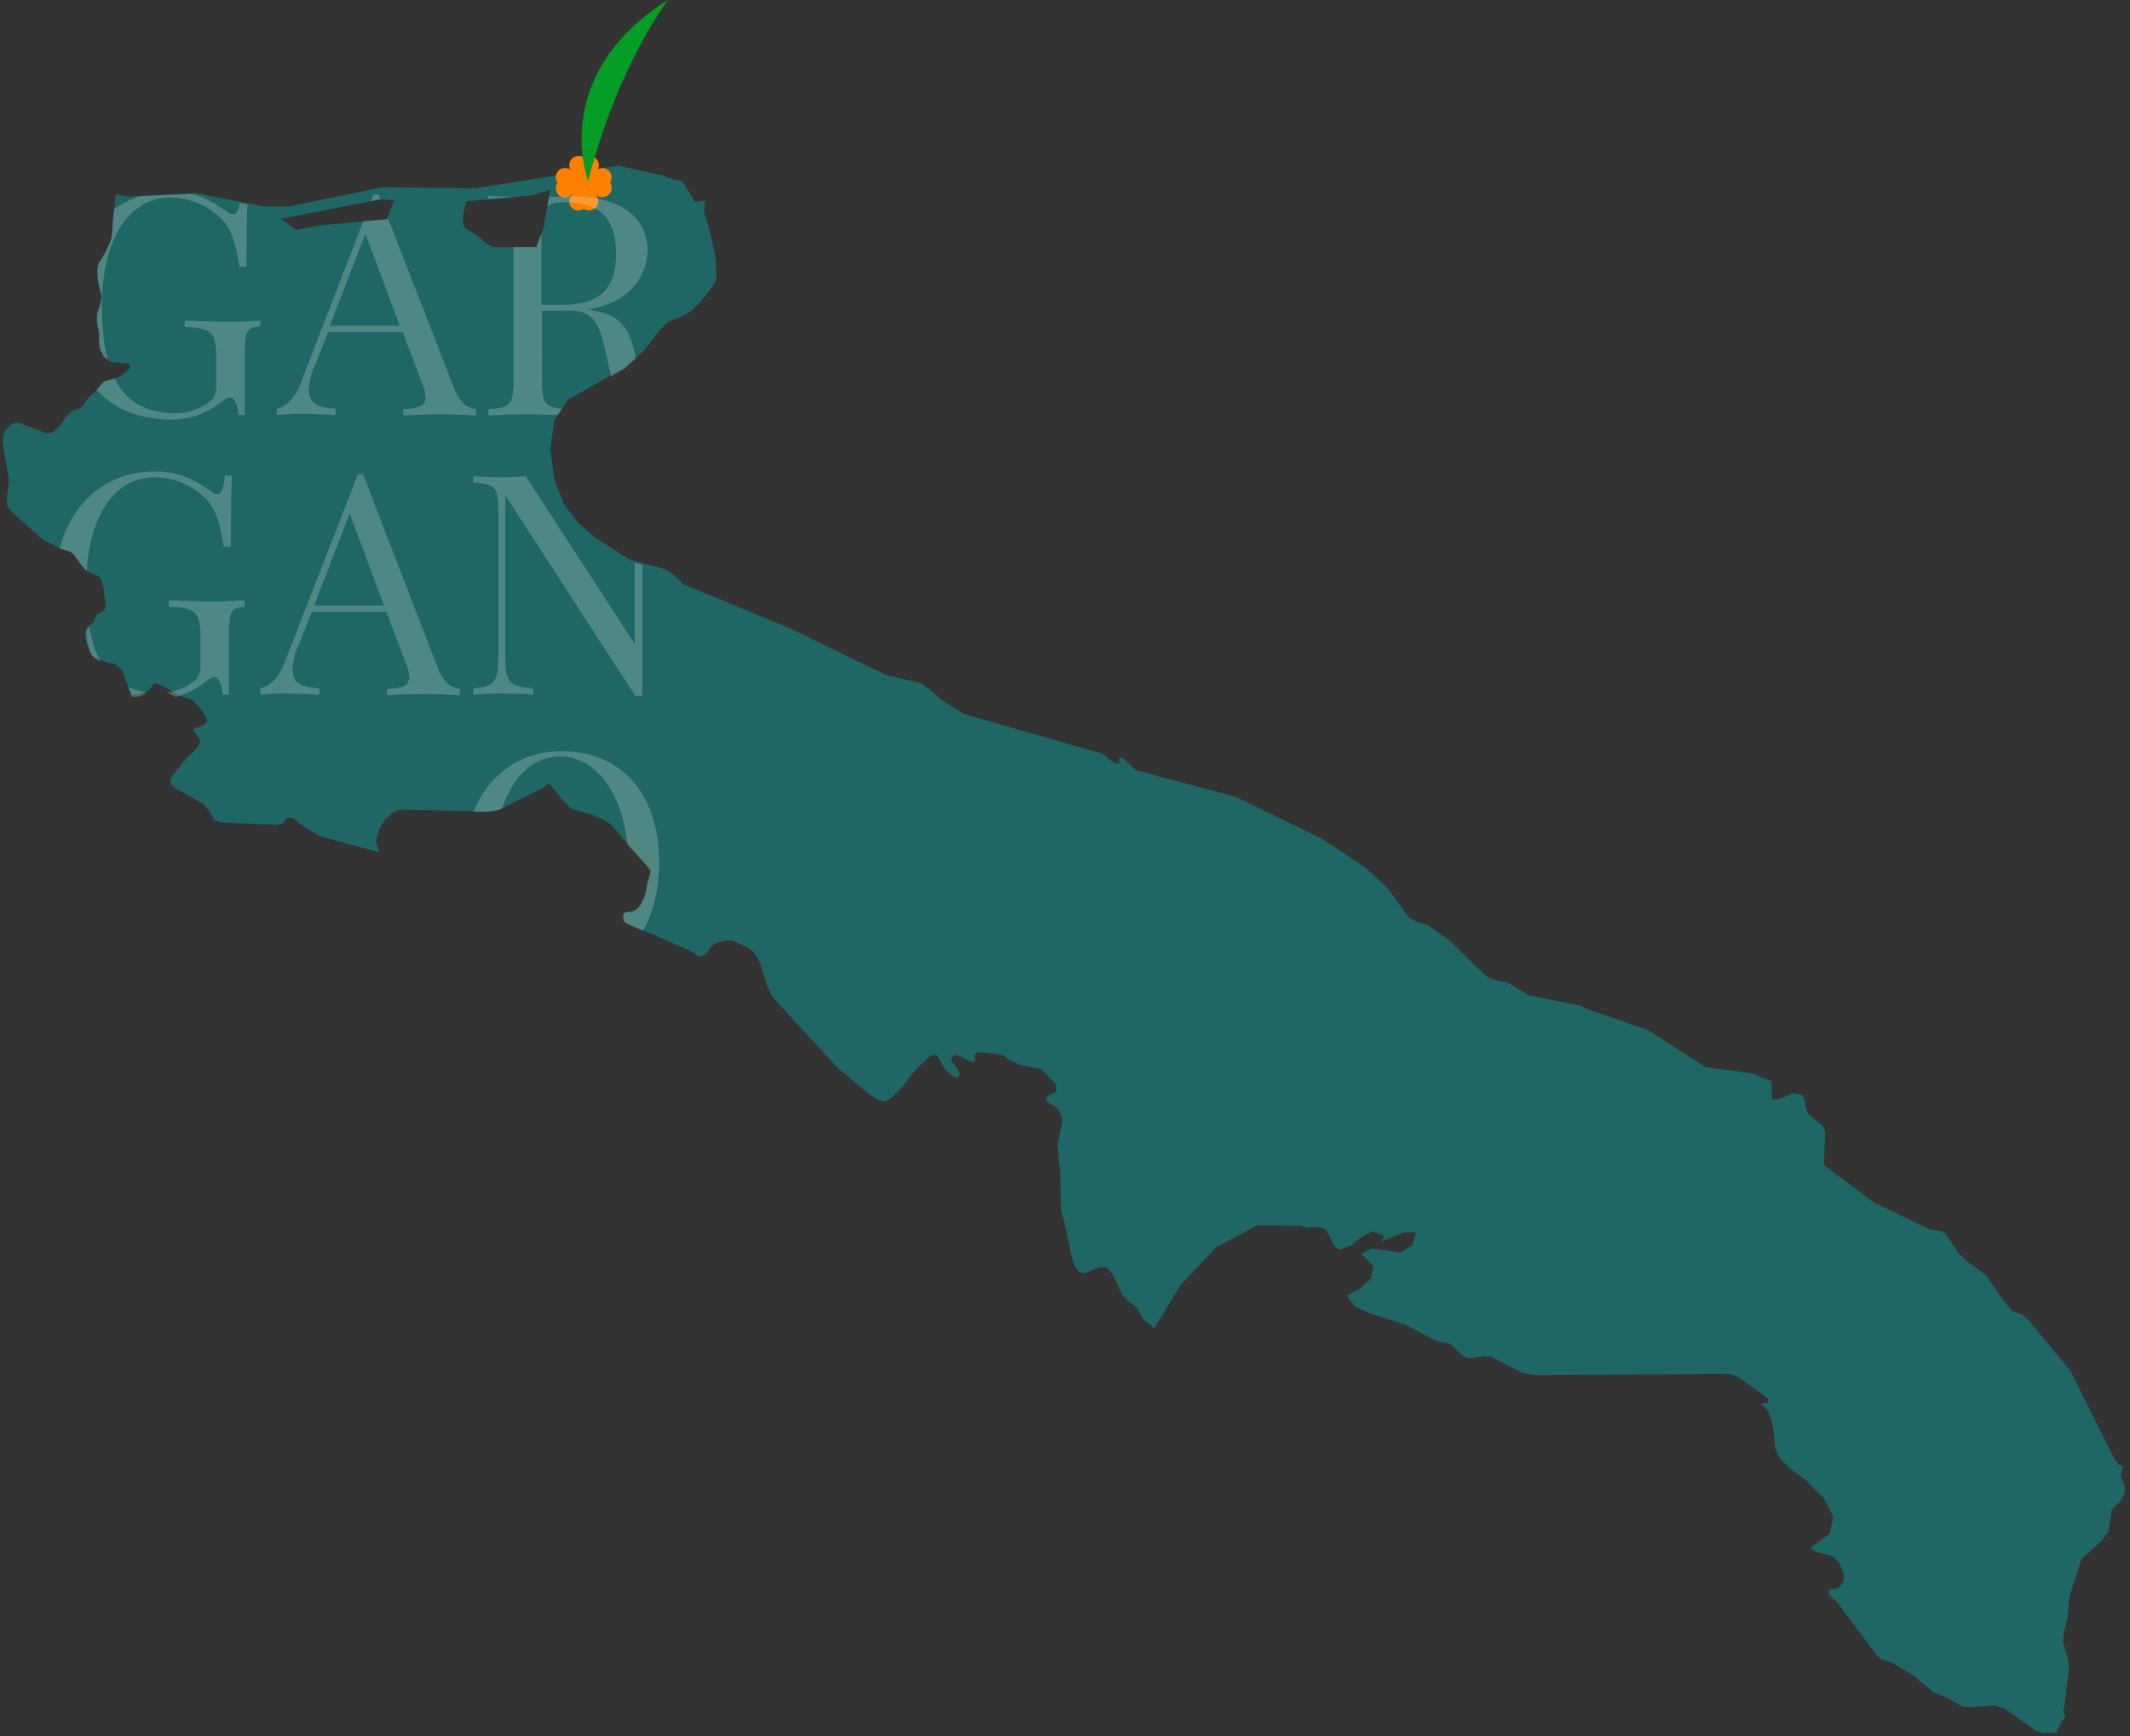 <?xml version="1.0" encoding="utf-8"?>
<!-- Generator: Adobe Illustrator 25.2.3, SVG Export Plug-In . SVG Version: 6.00 Build 0)  -->
<svg version="1.1" id="Livello_1" xmlns="http://www.w3.org/2000/svg" xmlns:xlink="http://www.w3.org/1999/xlink" x="0px" y="0px"
	 viewBox="0 0 365.4 297.9" style="enable-background:new 0 0 365.4 297.9;" xml:space="preserve">
<rect x="0" y="0" width="365.4" height="297.9" fill="#333333" stroke="none"/>
<style type="text/css">
	.st0{fill:#1F6764;}
	.st1{fill-rule:evenodd;clip-rule:evenodd;fill:#FF7F00;}
	.st2{fill-rule:evenodd;clip-rule:evenodd;fill:#049E26;}
	.st3{opacity:0.7;}
	.st4{opacity:0.34;clip-path:url(#Sottrazione_2_2_);fill:#E7EEEE;enable-background:new    ;}
</style>
<g id="Raggruppa_2328" transform="translate(-14.117)">
	<g id="Raggruppa_2298" transform="translate(14.618 26.728)">
		<path id="Sottrazione_2" class="st0" d="M352.2,270.6l-2.2,0l-0.8-0.2l-0.8-0.4l-5.1-3.6l-1.7-0.5l-4.1,0.3l-1.3-0.1l-2.6-1.5
			l-2.5-1l-3.3-2.8l-3.8-2.3l-1.4-0.4l-1-0.6l-7-9.4l-1.3-1.1l-0.1-1l1.6-0.2l0.9-1l0.1-1.5l-0.8-1.9l-1.1-1.1l-2.7-0.7l-1.2-0.7
			l3.4-2.5l0.6-2.9l-1.6-3.1l-3.2-3.2l-2.8-2.1l-1.6-1.6l-0.8-1.9l-0.2-2.5l-0.4-2.2l-0.7-1.7l-1.2-1.1l1.3-0.1l0-0.8l-5.2-3.7
			l-1.6-0.5l-33.6,0.2l-1.8-0.4l-5.5-2.8l-1,0l-2.1,0.3l-1-0.1l-0.8-0.5l-1.8-1.7l-0.7-0.3l-1.7-0.3l-5.6-2.9l-5.7-1.8l-2.8-1.3
			l-1.4-1.8l2.3-1.2l1.9-1.8l0.4-2.1l-2.1-2.1l1.9-0.9l4.9,0.7l2-1.3l0.6-2.2l-1.9,0l-4.1,1.6l0.2-0.3l0.4-0.7l-2.1-0.7l-1.8,0.9
			l-1.7,1.4l-2,0.8l-0.8-0.4l-0.6-1l-0.5-1.2l-0.6-0.9l-1-0.4l-2.3,0.1l-0.9-0.3l-7.5-0.1l-7.1,3.8l-6.1,6.5l-4.5,7.4l-0.9-0.8
			l-0.7-0.5l-0.4-0.5l-0.6-1.1l-0.4-0.6l-0.4-0.4l-1.1-0.8l-0.3-0.3l-0.6-0.7l-1.7-3.5l-0.6-0.8l-0.6-0.5h-0.9l-0.4,0.1l-2.2,0.9
			l-0.4,0l-0.5-0.1l-0.3-0.2l-0.7-1l-0.3-0.9l-1.5-6.9l-0.4-1.3l-0.1-0.5l-0.1-5.9l-0.5-5.2l0.8-3.7l0-0.6l-0.1-0.7l-0.5-0.9
			l-0.4-0.5l-0.5-0.3l-0.4-0.2l-0.4-0.3l-0.3-0.3l-0.1-0.4l0.1-0.4l1.6-0.8v-1.2l-2.2-2.3l-0.3-0.3l-0.7-0.2l-3.1-0.6l-2.1-1.1
			l-0.4-0.4l-0.8-0.3l-3.4-0.4l-0.8,0.2l-0.3,0.4l0.1,0.4l0.1,0.4l-0.2,0.3l-0.5,0l-1.9-1l-0.6-0.2l-0.7,0.2l-0.2,0.4l0,0.4l0.2,0.3
			l0.8,1l0.2,0.4l0.2,0.4l0,0.4l-0.3,0.3l-0.5,0l-0.7-0.4l-1-1l-0.7-1.2l-0.4-0.8l-0.3-0.3l-0.4-0.1l-0.5,0.1l-0.3,0.2l-0.3,0.2
			l-2.1,2l-2.1,2.7l-1.8,1.9l-0.7,0.5l-0.8,0.4l-1-0.3l-1.4-0.8l-5.8-4.9l-11-12l-0.8-1.6l-1.3-4.1l-0.4-0.8l-0.4-0.8l-0.5-0.5
			l-0.7-0.5l-1.5-0.8l-0.9-0.4l-0.8-0.2l-0.5,0l-1.8,0.5l-0.4,0.2l-0.3,0.2l-0.3,0.3l-0.5,0.8l-0.3,0.3l-0.3,0.3l-0.4,0.1l-0.5,0
			l-0.4-0.2l-1.1-0.7l-10.8-4.7l-0.4-0.3l-0.2-0.5l0-0.8l0.3-0.3l0.5-0.1l0.4,0l0.4-0.1l0.3-0.1l0.3-0.2l0.3-0.2l0.5-0.7l0.4-0.8
			l0.2-0.4l0.3-1l0.2-1.3l0.5-1.7l0.1-0.5l-0.7-1l-4.2-4.6l-1.1-1.4l-1.1-1.1l-0.9-0.6l-2.3-1l-3-0.8l-0.4-0.2l-1.2-1.1l-1.9-2.4
			l-0.8-0.8l-0.8,0.7l-7.6,3.8l-1.8,0.3l-15.5-0.3l-1.3,0.7l-1.1,1.1l-0.9,1.4l-0.6,2.3l0.5,1.8l-10.3-2.8l-3.1-2l-1.3-1l-0.6-0.2
			l-0.4,0.1l-0.3,0.3l-0.6,0.7l-1,0.2l-9.4-0.4l-0.7-0.2l-0.5-0.2l-1.1-1.9l-0.6-0.6l-0.3-0.3l-4.7-2.7l-0.6-0.5l-0.2-0.3l-0.1-0.4
			l0.1-0.4l0.2-0.4l2.7-3.4l0.6-0.5l0.9-0.9l0.3-0.4l0.2-0.4l0.1-0.4l-0.1-0.5l-0.8-1.1l-0.2-0.4l0.2-0.3l1.3-0.4l0.4-0.2l0.3-0.3
			l0.2-0.3l-0.2-0.5l-0.4-0.8l-1.1-1.4l-0.6-0.7l-0.6-0.3l-1.9-0.7l-3.4-1.9l-0.8-0.2l-0.3,0.2l-0.8,1.1L24,92.1l-0.4,0.2l-0.4,0.1
			L22,92.5l-1.6-4.3l-1.2-1L18.1,87l-1.4-0.5l-1.1-0.6l-0.5-0.5l-0.3-0.6L14.2,83l-0.1-0.7l0-0.6l0.2-0.4l0.3-0.4l0.3-0.3l0.3-0.2
			l0.3-0.3l0.2-0.4l0.1-0.4l0.2-0.4l0.3-0.3l0.8-0.4l0.3-0.3l0.2-0.4l0-0.8l-0.4-2.9l-0.3-0.9l-0.3-0.6l-2.1-1L14,70.8l-0.5-0.6
			l-1.3-1.8L11.7,68l-1.9-0.6L7.2,66l-0.5-0.3l-4.9-4.3l-1.1-1.3l0-0.5l0-0.5l0-0.6l0.2-1.6l0.1-1.1l0-0.5l-0.7-3.9L0,49.5l0-1
			l0.1-0.7l0.2-0.5l0.3-0.4l0.6-0.6l0.4-0.3L2,45.9l0.5-0.1L3,45.9l4.4,1.7l0.5,0l0.5-0.1l0.5-0.4l1.1-1l0.8-1.3l0.6-0.6l0.5-0.4
			l0.9-0.3l0.4-0.2l0.4-0.3l1.2-1.6l1.1-1l0.9-1.1L17,39l0.4-0.3l1.8-0.5l0.8-0.3l0.5-0.3l1.2-1.1l0.1-0.5l-0.2-0.3l-0.5-0.1
			l-2.3-0.2l-0.5-0.1L18,35l-0.4-0.3l-0.3-0.3L17.1,34l-0.4-0.8l-0.2-1.2l0-1.7l-0.1-0.5l-0.2-0.5l-0.1-0.8l0-1.4l0.5-1.4l0.2-0.9
			l0.1-0.7l-0.5-2l-0.1-0.8l-0.1-1.5l0.1-0.8l0.2-0.6l0.9-1.4l1.1-2.4l0.2-0.8l0.1-1.1l0-0.7l0.5-5l0.1-0.4l2.2,0.4L33,6.4l11.7,2.3
			l4.4,0l16-3.3L81,5.6l24.5-3.9l8.2,1.8l0.1,0.2l2.8,0.7l2.1,3.5l1.8-0.2l-0.2,2.1l0.8,2.5l1.1,4.8l0.1,1.7l0.1,2.3l-0.8,1.5
			l-1.7,2.2l-2,2l-1.7,0.9l-2,0.7l-1.6,1.6l-2.5,3.3l-3.4,3l-9.8,5.6l-2.3,3.4l-0.7,5l0.7,5.3l1.7,4.3l2.3,3l2.8,2.5l6.1,3.9
			l6.3,1.7l1.5,1.1l1.4,1.4l18.8,7.8l16,7.8l6,1.4l1.8,1.3l1.6,1.5l4,2.5l23.7,6.8l2.2,1.7l0.7,0l0-1l0.6,0l2.2,2.1l17.2,4.6
			l14.8,7.2l7.5,5l3.5,3.2l4,5.4l1.4,0.7l1.7,0.5l3.7,2.6l6.5,6.3l1.6,0.6l2,0.4l3.7,2.2l8.7,1.7l1.1,0.6l10.5,3.6l9.9,6.4l7.8,1
			l3.5,1.4l0.1,3.1l1.1,0l2.5-1l1.5,0.2l0.5,0.8l0.1,1.2l0.5,1.3l2.5,2.1l0.4,0.8l-0.2,5.9l8.6,6.4l9.5,4.6l2,0.3l0.7,0.4l2.3,3.4
			l1.2,1.2l3.5,2.6l2.9,4.2l1.6,1.9l1.8,0.7l0.9,0.8l7.3,8.8l7.3,14.7l0.5,0.8l0.5,0.6l0.7,0.3l-0.4,1.6l0.3,0.9l0.4,0.8l0,1.3
			l-0.7,1.3l-1.5,1.4l-0.6,3.9l-1.2,1.6l-3.4,3l-1.9,5.9l-0.3,1.4l-0.2,2.8l-0.7,2.9l-0.1,1.3l0.9,3.3l0.1,1.5l-0.9,7.1l0.3,1.1
			l-0.5,0.4l-0.9,1.9L352.2,270.6L352.2,270.6L352.2,270.6z M93.9,5.8l-3.1,1l-11.2,1c-0.3,0.7-0.5,1.4-0.6,2.1
			c-0.2,1-0.2,2.3,0.6,2.7c0.9,0.5,1.8,1.2,2.6,1.8h0c0.5,0.5,1.2,1,1.9,1.3h7.4l1.2-3.1L93.9,5.8z M64.7,7.5l-17,3.3l2.5,1.9
			l4.5-0.8l11.2-1l1.2-3.3L64.7,7.5z"/>
		<g id="Raggruppa_2294" transform="translate(94.841)">
			<path id="Tracciato_5115" class="st1" d="M5.3,4.8L7,2.7l0.1-0.2l0.1-0.2h0c0.1-0.2,0.2-0.4,0.2-0.7C7.4,0.7,6.6,0,5.8,0
				C5.4,0,5.1,0.1,4.9,0.3C4.1-0.2,3.1,0,2.6,0.7C2.3,1.2,2.2,1.8,2.5,2.3h0l0.1,0.1c0.1,0.2,0.2,0.3,0.3,0.4l1.5,1.7L2.8,6.7
				L2.6,6.9L2.5,7.1h0C2.4,7.3,2.3,7.5,2.3,7.8c0,0.9,0.7,1.6,1.6,1.6c0.3,0,0.6-0.1,0.9-0.3c0.7,0.5,1.7,0.3,2.2-0.4
				c0.3-0.5,0.4-1.1,0.1-1.6h0L7.1,7C7.1,6.8,6.9,6.7,6.8,6.5L5.3,4.8z M7,2.7C7,2.6,7.1,2.5,7.1,2.5L7,2.7z M2.8,6.7
				C2.7,6.8,2.7,6.8,2.6,6.9L2.8,6.7z"/>
			<path id="Tracciato_5116" class="st1" d="M4.9,4.3L2.7,2.5L2.5,2.4L2.3,2.2v0C2.1,2.2,1.8,2.1,1.6,2.1C0.7,2.1,0,2.8,0,3.7
				C0,4,0.1,4.4,0.3,4.6C-0.2,5.4,0,6.4,0.7,6.9C1.2,7.2,1.8,7.2,2.3,7v0l0.1-0.1c0.2-0.1,0.3-0.2,0.4-0.3L4.7,5l2.3,1.7l0.2,0.1
				L7.3,7v0C7.5,7.1,7.8,7.1,8,7.1c0.9,0,1.6-0.7,1.6-1.6c0-0.3-0.1-0.6-0.3-0.9c0.5-0.7,0.3-1.7-0.4-2.2C8.4,2.1,7.8,2,7.3,2.3v0
				L7.2,2.3C7,2.4,6.9,2.5,6.8,2.7L4.9,4.3z M2.7,2.5C2.6,2.5,2.5,2.4,2.5,2.4L2.7,2.5z M6.9,6.7C7,6.8,7.1,6.8,7.1,6.9L6.9,6.7z"/>
		</g>
	</g>
	<path id="Tracciato_5237" class="st2" d="M115,31.1c0,0-6.9-18.1,13.7-31.1C128.8,0,120.2,10.8,115,31.1z"/>
	<g class="st3">
		<defs>
			<path id="Sottrazione_2_1_" class="st3" d="M366.8,297.4l-2.2,0l-0.8-0.2l-0.8-0.4l-5.1-3.6l-1.7-0.5L352,293l-1.3-0.1l-2.6-1.5
				l-2.5-1l-3.3-2.8l-3.8-2.3l-1.4-0.4l-1-0.6l-7-9.4l-1.3-1.1l-0.1-1l1.6-0.2l0.9-1l0.1-1.5l-0.8-1.9l-1.1-1.1l-2.7-0.7l-1.2-0.7
				l3.4-2.5l0.6-2.9l-1.6-3.1l-3.2-3.2l-2.8-2.1l-1.6-1.6l-0.8-1.9l-0.2-2.5l-0.4-2.2l-0.7-1.7l-1.2-1.1l1.3-0.1l0-0.8l-5.2-3.7
				l-1.6-0.5l-33.6,0.2l-1.8-0.4l-5.5-2.8l-1,0l-2.1,0.3l-1-0.1l-0.8-0.5l-1.8-1.7l-0.7-0.3l-1.7-0.3l-5.6-2.9l-5.7-1.8l-2.8-1.3
				l-1.4-1.8l2.3-1.2l1.9-1.8l0.4-2.1l-2.1-2.1l1.9-0.9l4.9,0.7l2-1.3l0.6-2.2l-1.9,0l-4.1,1.6l0.2-0.3l0.4-0.7l-2.1-0.7l-1.8,0.9
				l-1.7,1.4l-2,0.8l-0.8-0.4l-0.6-1l-0.5-1.2l-0.6-0.9l-1-0.4l-2.3,0.1l-0.9-0.3l-7.5-0.1l-7.1,3.8l-6.1,6.5l-4.5,7.4l-0.9-0.8
				l-0.7-0.5l-0.4-0.5l-0.6-1.1l-0.4-0.6l-0.4-0.4l-1.1-0.8l-0.3-0.3l-0.6-0.7l-1.7-3.5l-0.6-0.8l-0.6-0.5h-0.9l-0.4,0.1l-2.2,0.9
				l-0.4,0l-0.5-0.1l-0.3-0.2l-0.7-1l-0.3-0.9l-1.5-6.9l-0.4-1.3l-0.1-0.5l-0.1-5.9l-0.5-5.2l0.8-3.7l0-0.6l-0.1-0.7l-0.5-0.9
				l-0.4-0.5l-0.5-0.3l-0.4-0.2l-0.4-0.3l-0.3-0.3l-0.1-0.4l0.1-0.4l1.6-0.8v-1.2l-2.2-2.3l-0.3-0.3l-0.7-0.2l-3.1-0.6l-2.1-1.1
				l-0.4-0.4l-0.8-0.3l-3.4-0.4l-0.8,0.2l-0.3,0.4l0.1,0.4l0.1,0.4l-0.2,0.3l-0.5,0l-1.9-1l-0.6-0.2l-0.7,0.2l-0.2,0.4l0,0.4
				l0.2,0.3l0.8,1l0.2,0.4l0.2,0.4l0,0.4l-0.3,0.3l-0.5,0l-0.7-0.4l-1-1l-0.7-1.2l-0.4-0.8l-0.3-0.3l-0.4-0.1l-0.5,0.1l-0.3,0.2
				l-0.3,0.2l-2.1,2l-2.1,2.7l-1.8,1.9l-0.7,0.5l-0.8,0.4l-1-0.3l-1.4-0.8l-5.8-4.9l-11-12l-0.8-1.6l-1.3-4.1l-0.4-0.8l-0.4-0.8
				l-0.5-0.5l-0.7-0.5l-1.5-0.8l-0.9-0.4l-0.8-0.2l-0.5,0l-1.8,0.5l-0.4,0.2l-0.3,0.2l-0.3,0.3l-0.5,0.8l-0.3,0.3l-0.3,0.3l-0.4,0.1
				l-0.5,0l-0.4-0.2l-1.1-0.7l-10.8-4.7l-0.4-0.3l-0.2-0.5l0-0.8l0.3-0.3l0.5-0.1l0.4,0l0.4-0.1l0.3-0.1l0.3-0.2l0.3-0.2l0.5-0.7
				l0.4-0.8l0.2-0.4l0.3-1l0.2-1.3l0.5-1.7l0.1-0.5l-0.7-1l-4.2-4.6l-1.1-1.4l-1.1-1.1l-0.9-0.6l-2.3-1l-3-0.8l-0.4-0.2l-1.2-1.1
				l-1.9-2.4l-0.8-0.8l-0.8,0.7l-7.6,3.8l-1.8,0.3L82,139.4l-1.3,0.7l-1.1,1.1l-0.9,1.4l-0.6,2.3l0.5,1.8l-10.3-2.8l-3.1-2l-1.3-1
				l-0.6-0.2l-0.4,0.1l-0.3,0.3l-0.6,0.7l-1,0.2l-9.4-0.4l-0.7-0.2l-0.5-0.2l-1.1-1.9l-0.6-0.6l-0.3-0.3l-4.7-2.7l-0.6-0.5l-0.2-0.4
				l-0.1-0.4l0.1-0.4l0.2-0.4l2.7-3.4l0.6-0.5l0.9-0.9l0.3-0.4l0.2-0.4l0.1-0.4l-0.1-0.5l-0.8-1.1l-0.2-0.4l0.2-0.3l1.3-0.4l0.4-0.2
				l0.3-0.3l0.2-0.3l-0.2-0.5l-0.4-0.8l-1.1-1.4l-0.6-0.7l-0.6-0.3l-1.9-0.7l-3.4-1.9l-0.8-0.2l-0.3,0.2l-0.8,1.1l-0.3,0.3l-0.4,0.2
				l-0.4,0.1l-1.2,0.1l-1.6-4.3l-1.2-1l-1.1-0.2l-1.4-0.5l-1.1-0.6l-0.5-0.5l-0.3-0.6l-0.5-1.7l-0.1-0.7l0-0.6L29,108l0.3-0.4
				l0.3-0.3l0.3-0.2l0.3-0.3l0.2-0.4l0.1-0.4l0.2-0.4l0.3-0.3l0.8-0.4l0.3-0.3l0.2-0.4l0-0.8l-0.4-2.9l-0.3-0.9L31.1,99L29,98
				l-0.5-0.5l-0.5-0.6l-1.3-1.8l-0.5-0.4l-1.9-0.6l-2.6-1.3l-0.5-0.3l-4.9-4.3l-1.1-1.3l0-0.4l0-0.5l0-0.6l0.2-1.6l0.1-1.1l0-0.5
				L14.8,78l-0.2-1.8l0-1l0.1-0.7L15,74l0.3-0.4l0.6-0.6l0.4-0.3l0.4-0.2l0.5-0.1l0.5,0.1l4.4,1.7l0.5,0l0.5-0.1l0.5-0.4l1.1-1
				l0.8-1.3L26,71l0.5-0.4l0.9-0.3l0.4-0.2l0.4-0.3l1.2-1.6l1.1-1l0.9-1.1l0.4-0.4l0.4-0.3l1.8-0.5l0.8-0.3l0.5-0.3l1.2-1.1l0.1-0.5
				l-0.2-0.3l-0.5-0.1L33.5,62L33,61.9l-0.4-0.2l-0.4-0.3l-0.3-0.3l-0.2-0.4L31.3,60l-0.2-1.2l0-1.7l-0.1-0.5L30.9,56l-0.1-0.8
				l0-1.4l0.5-1.4l0.2-0.9l0.1-0.7l-0.5-2L30.9,48l-0.1-1.5l0.1-0.8l0.2-0.6l0.9-1.4l1.1-2.4l0.2-0.8l0.1-1.1l0-0.7l0.5-5l0.1-0.4
				l2.2,0.4l11.3-0.4l11.7,2.3l4.4,0l16-3.3l15.9,0.3l24.5-3.9l8.2,1.8l0.1,0.2l2.8,0.7l2.1,3.5l1.8-0.2l-0.2,2.1l0.8,2.5l1.1,4.8
				l0.1,1.7l0.1,2.3l-0.8,1.5l-1.7,2.2l-2,2l-1.7,0.9l-2,0.7l-1.6,1.6l-2.5,3.3l-3.4,3l-9.8,5.6l-2.3,3.4l-0.7,5l0.7,5.3l1.7,4.3
				l2.3,3l2.8,2.5l6.1,3.9l6.3,1.7l1.5,1.1l1.4,1.4l18.8,7.8l16,7.8l6,1.4l1.8,1.3l1.6,1.5l4,2.5l23.7,6.8l2.2,1.7l0.7,0l0-1l0.6,0
				l2.2,2.1l17.2,4.6l14.8,7.2l7.5,5l3.5,3.2l4,5.4l1.4,0.7l1.7,0.5l3.7,2.6l6.5,6.3l1.6,0.6l2,0.4l3.7,2.2l8.7,1.7l1.1,0.6
				l10.5,3.6l9.9,6.4l7.8,1l3.5,1.4l0.1,3.1l1.1,0l2.5-1l1.5,0.2l0.5,0.8l0.1,1.2l0.5,1.3l2.5,2.1l0.4,0.8l-0.2,5.9l8.6,6.4l9.5,4.6
				l2,0.3l0.7,0.4l2.3,3.4l1.2,1.2l3.5,2.6l2.9,4.2l1.6,1.9l1.8,0.7l0.9,0.8l7.3,8.8l7.3,14.7l0.5,0.8l0.5,0.6l0.7,0.3l-0.4,1.6
				l0.3,0.9l0.4,0.8l0,1.3l-0.7,1.3l-1.5,1.4l-0.6,3.9l-1.2,1.6l-3.4,3l-1.9,5.9l-0.3,1.4l-0.2,2.8l-0.7,2.9l-0.1,1.3l0.9,3.3
				l0.1,1.5l-0.9,7.1l0.3,1.1l-0.5,0.4l-0.9,1.9L366.8,297.4L366.8,297.4L366.8,297.4z M108.5,32.5l-3.1,1l-11.2,1
				c-0.3,0.7-0.5,1.4-0.6,2.1c-0.2,1-0.2,2.3,0.6,2.7c0.9,0.5,1.8,1.2,2.6,1.8h0c0.5,0.5,1.2,1,1.9,1.3h7.4l1.2-3.1L108.5,32.5z
				 M79.3,34.2l-17,3.3l2.5,1.9l4.5-0.8l11.2-1l1.2-3.3H79.3z"/>
		</defs>
		<clipPath id="Sottrazione_2_2_">
			<use xlink:href="#Sottrazione_2_1_"  style="overflow:visible;"/>
		</clipPath>
		<path id="Tracciato_5310" class="st4" d="M43.3,32.9c-9.9,0-17.1,7.8-17.1,20.2c0,11.8,6.4,18.9,17.4,18.9c3,0,5.9-1,8.3-2.9
			c1.1-0.8,1.3-0.9,1.7-0.9c0.9,0,1.4,1.8,1.4,3h1.1V60.6c0-3.9,0.4-4.4,2.7-4.6V55c-1.3,0.1-3.2,0.2-5.5,0.2
			c-2.4,0-5.6-0.1-7.5-0.2v1.1c4.5,0.2,5.4,0.8,5.4,5.1v5.1c0.1,1.2-0.5,2.3-1.5,2.9c-1.6,1.1-3.6,1.7-5.5,1.7
			c-8.6,0-12.6-5.7-12.6-18.4c0-11.4,4.6-18.6,11.7-18.6c3.5,0,6.9,1.5,9.2,4.1c1.7,2,2.2,4.9,2.7,7.8h1.2c0-6.2,0.1-9.6,0.2-12.2
			h-1.2c-0.2,2.2-0.6,3.2-1.3,3.2c-0.4-0.1-0.8-0.2-1.1-0.5C50.4,34.5,48,32.9,43.3,32.9z M79.1,33.4h-0.9L65.8,65.5
			c-1.2,3.2-2.8,4.3-4.2,4.6v1.1c1.3-0.1,2.6-0.2,4-0.2c1.9,0,4.1,0.1,6.1,0.2v-1.1c-3-0.1-4.6-0.9-4.6-3.2c0.1-1.5,0.4-3,1.1-4.3
			l2.2-5.6h12.8l3.3,8.7c0.4,0.8,0.6,1.6,0.6,2.5c0,1.5-1.2,1.9-3.8,2v1.1c1.5-0.1,4-0.2,6.8-0.2c2,0,4.2,0.1,5.7,0.2v-1.1
			c-1.1-0.1-2.6-0.7-3.7-3.4L79.1,33.4z M82.7,55.9h-12l6.1-15.8L82.7,55.9z M129.8,67.9c-1,1.2-1.6,2-2.9,2c-1.5,0-2.1-1.3-2.7-4.3
			l-1.3-5.4c-1-4.4-2.7-6.2-7.4-7l-0.6-0.1c8-1.2,10.3-6.5,10.3-10.2c0-5.2-4.2-9.2-12.8-9.2c-1.3,0-4.7,0.1-8,0.1
			c-2.3,0-5-0.1-6.5-0.2v1.1c3.6,0.2,4.3,0.7,4.3,4.6v26.3c0,3.9-0.7,4.4-4.3,4.6v1.1c1.5-0.1,4-0.2,6.8-0.2c2.4,0,5.1,0.1,6.7,0.2
			v-1.1c-3.6-0.2-4.3-0.7-4.3-4.6V53.3h5c4.2,0,5,3,6,7.5l1.2,5.3c1,4.5,3,5.7,5.7,5.7c2.8,0,4.2-1.2,5.7-3.4L129.8,67.9z M111,34.7
			c6.4,0,8.8,3.2,8.8,8.8c0,4.9-1.7,8.8-9.2,8.8h-3.6v-13C107.1,35.6,107.8,34.7,111,34.7z M40.6,80.9c-9.9,0-17.1,7.8-17.1,20.2
			c0,11.8,6.4,18.9,17.4,18.9c3,0,5.9-1,8.3-2.9c1.1-0.8,1.3-0.9,1.7-0.9c0.9,0,1.4,1.8,1.4,3h1.1v-10.5c0-3.9,0.4-4.4,2.7-4.6V103
			c-1.3,0.1-3.2,0.2-5.5,0.2c-2.4,0-5.6-0.1-7.5-0.2v1.1c4.5,0.2,5.4,0.8,5.4,5.1v5.1c0.1,1.2-0.5,2.3-1.5,2.9
			c-1.6,1.1-3.5,1.7-5.5,1.7c-8.6,0-12.6-5.7-12.6-18.4c0-11.4,4.6-18.6,11.7-18.6c3.5,0,6.9,1.5,9.2,4.1c1.7,2,2.2,4.9,2.7,7.8h1.2
			c0-6.2,0.1-9.6,0.2-12.2h-1.2c-0.2,2.2-0.6,3.2-1.3,3.2c-0.4-0.1-0.8-0.2-1.1-0.5C47.7,82.5,45.2,80.9,40.6,80.9z M76.4,81.4h-0.9
			l-12.5,32.1c-1.2,3.2-2.8,4.3-4.2,4.6v1.1c1.3-0.1,2.6-0.2,4-0.2c1.9,0,4.1,0.1,6.1,0.2v-1.1c-3-0.1-4.6-0.9-4.6-3.2
			c0.1-1.5,0.4-3,1.1-4.3l2.2-5.6h12.8l3.3,8.7c0.4,0.8,0.6,1.6,0.6,2.5c0,1.5-1.2,1.9-3.8,2v1.1c1.5-0.1,4-0.2,6.8-0.2
			c2,0,4.2,0.1,5.7,0.2v-1.1c-1.1-0.1-2.6-0.7-3.7-3.4L76.4,81.4z M80,103.9H68l6.1-15.8L80,103.9z M128.5,81.6
			c-1.2,0.1-3.1,0.2-4.9,0.2c-1.8,0-4.1-0.1-5.4-0.2v1.1c4.1,0.2,4.8,1.2,4.8,5.1v22.7l-18.7-28.8c-1.2,0.1-2.6,0.2-4.1,0.2
			c-1.8,0-3.8-0.1-4.9-0.2v1.1c3.6,0.2,4.3,0.7,4.3,4.6V113c0,3.9-0.7,4.9-4.3,5.1v1.1c1.2-0.1,3.1-0.2,4.9-0.2
			c1.8,0,4.1,0.1,5.4,0.2v-1.1c-4.1-0.2-4.8-1.2-4.8-5.1V85l22.3,34.4h1.2V87.8c0-3.9,0.7-4.9,4.3-5.1L128.5,81.6z M110.4,128.9
			c-9.9,0-16.8,8-16.8,19.8c0,12.1,6.7,19.2,16.8,19.2c9.9,0,16.8-8,16.8-19.8C127.2,135.9,120.5,128.9,110.4,128.9L110.4,128.9z
			 M110.2,129.8c6.5,0,11.7,7.2,11.7,18.5c0,11-4.5,18.7-11.3,18.7c-6.5,0-11.7-7.2-11.7-18.5C98.8,137.5,103.3,129.8,110.2,129.8
			L110.2,129.8z"/>
	</g>
</g>
</svg>

